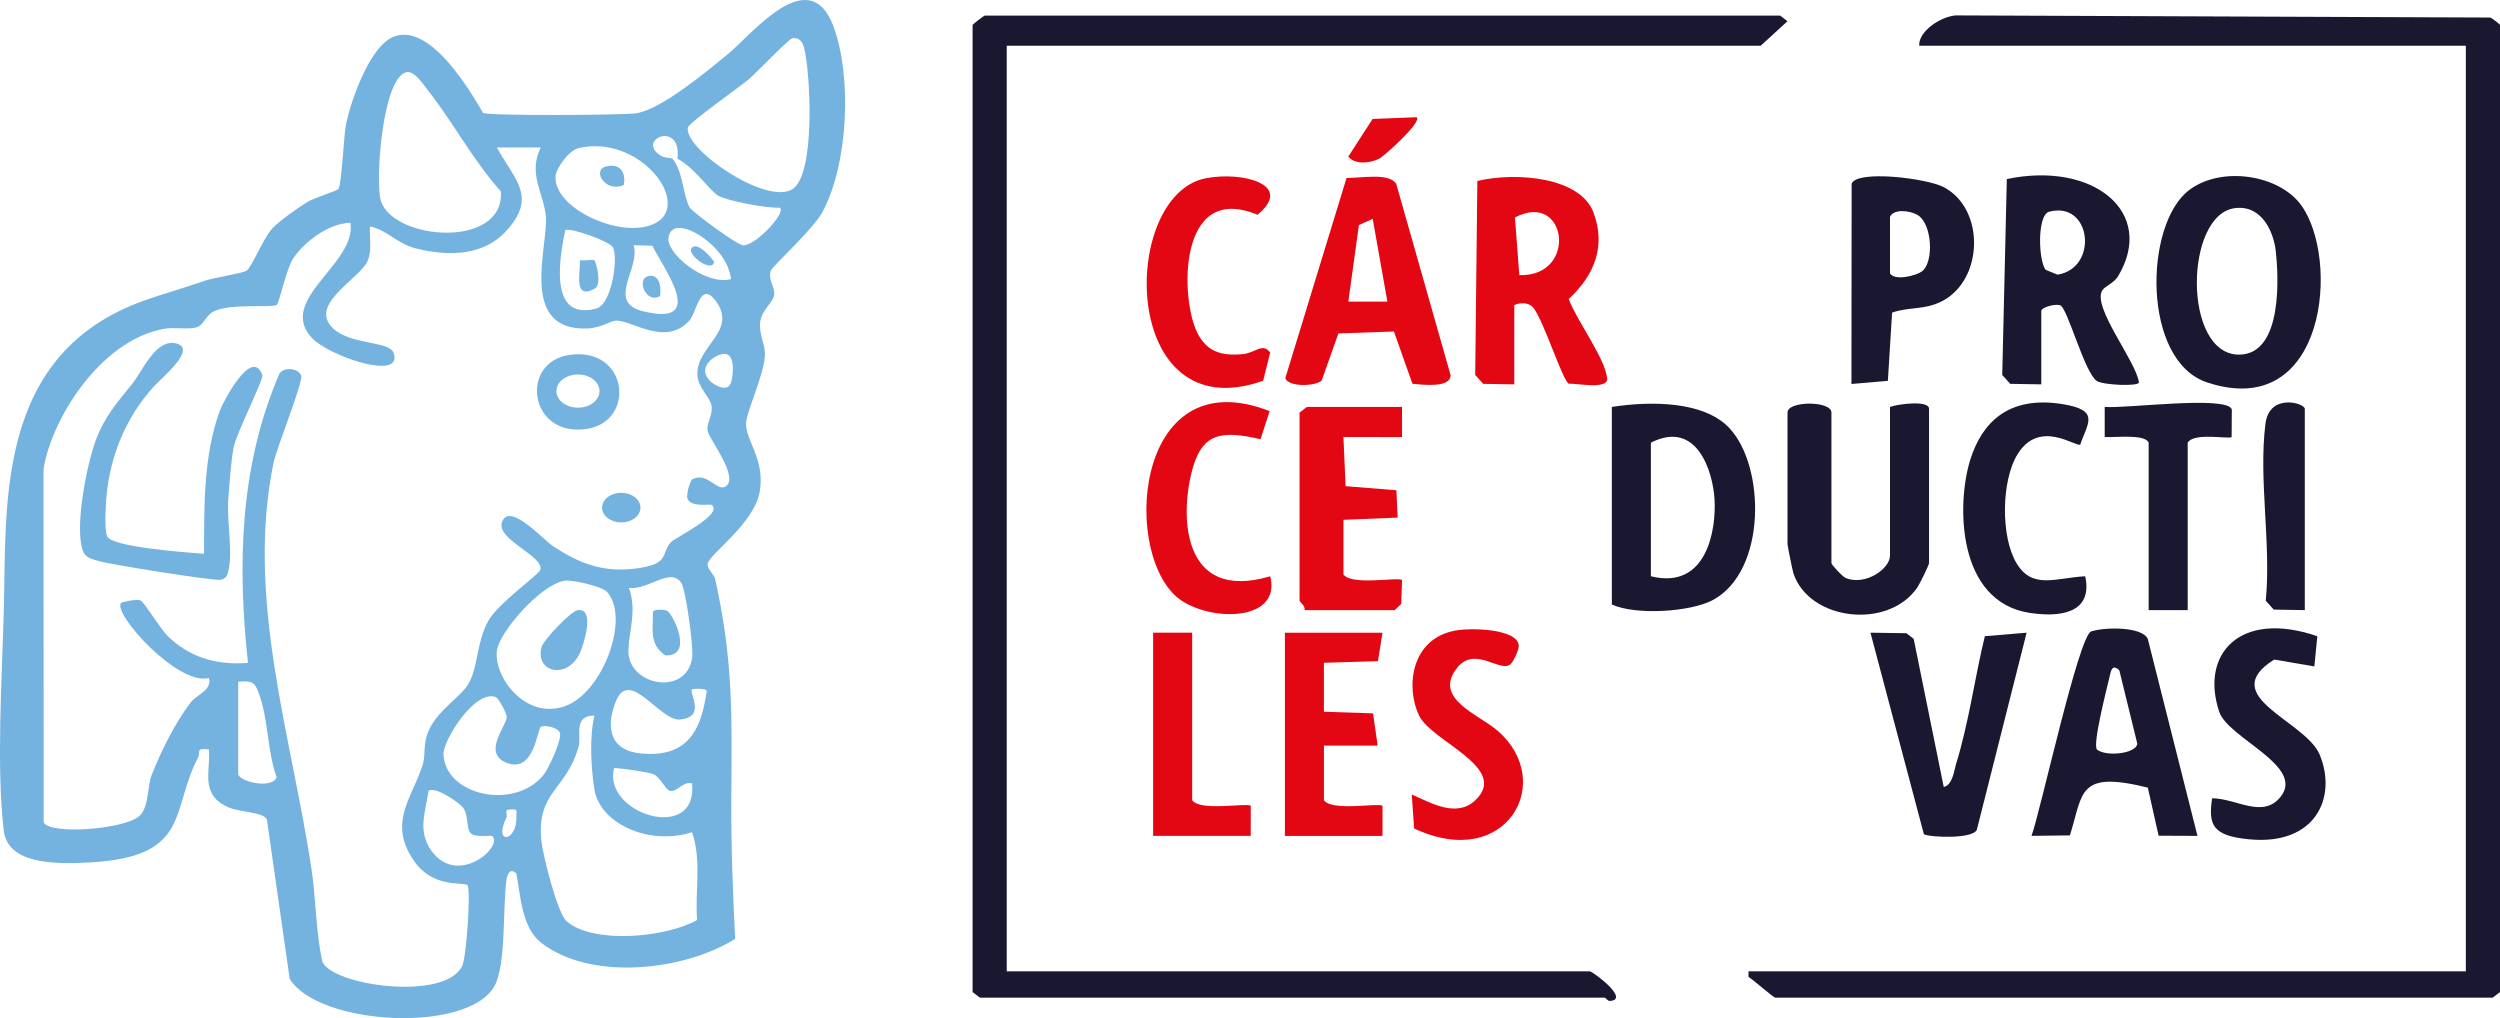 <svg viewBox="0 0 1954.3 795.87" xmlns="http://www.w3.org/2000/svg" data-name="Capa 2" id="Capa_2">
  <defs>
    <style>
      .cls-1 {
        fill: #1a1731;
      }

      .cls-2 {
        fill: #e30613;
      }

      .cls-3 {
        fill: #74b2e0;
      }
    </style>
  </defs>
  <g data-name="Capa 1" id="Capa_1-2">
    <g>
      <g>
        <path d="M487.57,144.63c-14.57,6.38-25.45-12.17-13.29-14.66,12.5-2.57,14.93,7.57,13.29,14.66Z" class="cls-3"></path>
        <path d="M515.99,231.33c-10.65,6.67-18.6-12.72-9.71-15.33s10.91,7.92,9.71,15.33Z" class="cls-3"></path>
        <path d="M558.24,204.62c-1.33,9.26-21.13-5.33-17.74-10.46,3.48-5.27,12.74,3.53,17.74,10.46Z" class="cls-3"></path>
        <g>
          <path d="M642.87,165.84c20.45-37.93,23.3-106.69,8.38-145.91-18.91-49.7-64.04,7.47-81.59,21.81-14.86,12.16-52.85,44.3-72.73,46.86-11.2,1.44-114.29,2.1-119.35-.33-9.01-15.47-40.35-70-69.16-59.85-19.69,6.95-34.44,52-37.81,68.03-1.9,9.03-3.54,48.37-6.05,51.22-1.63,1.84-18.41,6.64-24.6,10.44-7.35,4.52-21.83,14.79-27.01,20.36-7.28,7.84-16.24,30.69-20.08,33.05-3.88,2.4-25.26,5.3-33.33,8.12-15.76,5.5-31.88,10.05-45.59,14.86C-4.61,276.05,5.27,394.76,2.95,478.38c-1.42,51.49-5.86,121.01-.01,170.86,3.05,26,38.59,26.52,67.09,24.96,79.48-4.34,63.07-40.43,84.71-81.87,2.32-4.45-2.23-7.96,8.58-6.45,1.44,17.01-7.53,35.5,15.58,45.34,8.95,3.82,27.23,3.57,29.74,9.43l17.81,124.52c22.3,36.41,138.57,42.99,159.95,5.92,9.5-16.47,6.39-62.66,9.62-83.81.67-4.39,3.09-8.98,7.64-4.36,3.27,16.61,4.01,42.2,19.47,54.13,39.1,30.19,111.81,21.75,151.57-3.14-1.87-37.19-3.29-74.1-3.01-111.4.48-63.03,1.52-106.14-12.6-169.73-.91-4.11-6.35-7.66-5.88-12.05.76-7.14,36.7-31.57,40.76-56.68,4.03-24.94-10.82-39.34-10.77-52.63.04-9.22,13.87-37.82,14.75-53.4.5-8.72-4.78-16.34-3.74-26,1.03-9.53,9.95-15.27,10.93-21.23,1.02-6.28-5.14-12.02-2.52-19.31,1.25-3.45,32.92-32.07,40.25-45.64ZM537.8,99.48c.87-3.52,39.93-31.24,47.12-37.15,5.52-4.54,31.69-31.88,34.32-32.39,6.03-1.17,8.38,3.68,9.35,7.46,4.9,19.07,9.22,99.16-9.2,110.54-20.73,12.82-85.67-32.07-81.6-48.46ZM434.31,137.48c.48-5.78,10.36-19.96,17.77-21.68,48.03-11.14,88.93,43,60.59,58.47-25.15,13.74-80.51-10.91-78.36-36.79ZM567.19,204.98c2.99,5.56,3.94,10.45,4.31,13.19-19.91,5.42-52.15-20.63-48.78-33.42.11-.41.96-4.54,4.84-6.03,9.34-3.58,30.91,10.05,39.63,26.27ZM502.65,243.32c-29.37-7.22-1.33-34.25-7.42-51.63l14.78.41c7.15,15.68,44.65,64.01-7.36,51.22ZM465.99,241.24c-38.96,10.37-27.53-44.17-24.15-61.31,3.21-2.42,35.2,8.57,37.5,13.71,3.88,8.68-1.02,44.31-13.36,47.6ZM317.88,56.42c6.29-1.21,13.64,10.39,16.35,13.81,20,25.34,35.24,54.64,57.33,79.45,2.84,44.97-83.61,38.44-93.78,7.48-4.69-14.28,1.03-97.07,20.1-100.74ZM186.22,604.98v-72.07c7.03-.35,11.64-1.08,14.46,5.04,9.09,19.73,7.96,48.98,15.58,69.74-4.15,9.64-30.04,2.99-30.04-2.71ZM337.23,665.03c-11.07-15.32-4.55-30.7-2.21-46.83,5.23-3.9,24.34,9.55,26.91,13.07,5.25,7.21,1.68,17.91,7.22,20.96,4.11,2.26,14.62.66,15.48,1.29,9.75,7.29-26.44,40.48-47.39,11.51ZM403.66,638.8c.78,18.92-18.58,22.34-7.63,0,.79-1.61-2.03-6.09,1.95-5.9,7.71-.9,5.48.99,5.68,5.9ZM346.66,590.02c-.64-11.3,25.19-51.97,41.25-44.93,1.54.68,8.42,12.5,8.22,15.52-.49,7.5-19.33,28.01-.11,35.68,21.62,8.62,23.98-26.59,26.78-28.08,3.27-1.73,13.44.37,14.92,4.78,1.66,4.96-8.74,27.98-13.25,33.31-23.06,27.25-75.98,15.52-77.79-16.28ZM388.5,508.2c2.13-14.24,33.54-50.64,52.42-54.18,6.27-1.18,29.66,4.55,33.27,8.34,18.89,19.74-2.62,79.01-32.45,89.62-31.26,11.12-56.29-23.45-53.25-43.78ZM544.95,719.18c-23.99,13.65-80.82,19.18-101.95,1.07-7.33-6.29-18.62-51.89-19.77-62.71-4.13-38.74,19.58-39.79,29.06-73.91,2.41-8.67-4.43-24.33,12.4-24.24-4,16.44-2.72,40.34-.08,57.41,4.23,27.4,43.31,44.46,76.34,33.73,7.77,22.18,2.19,45.84,4,68.63ZM479.98,600.58c1.05-.88,27.13,3.12,30.43,4.46,6.18,2.51,9.6,12.52,13.54,13.21,5.54.96,9.82-7.67,17.02-5.9,4.93,47.15-70.06,23.94-61-11.77ZM500.75,588.95c-27.58-2.84-25.85-25.32-19.01-41.43,10.65-25.08,34.32,16.13,49.51,14.94,21.61-1.68,6.75-21.38,9.76-23.65.42-.31,11.28-1.19,11.47,1.49-3.85,25.05-11.23,52.82-51.73,48.65ZM491.67,459.57c14.98,1.93,32.52-16.54,40.85-3.95,3.8,5.76,9.63,50.44,8.6,58.2-4.12,31.12-50.86,22.3-49.87-5.77.56-15.72,6.71-30.93.42-48.49ZM567.68,379.97c-6.99,5.27-14.2-11.23-26.2-5.49-2.13,1.02-5.27,12.47-4.04,15.39,2.99,7.03,17.66,3.93,18.84,4.82,9.83,7.34-29.11,25.77-32.24,29.57-7.11,8.62-.87,16.14-23.97,19.74-28.03,4.37-47.16-3.51-67.71-17.03-7.92-5.21-34.26-34.99-39.96-18.75-4.76,13.56,33.55,26.68,29.93,37.34-1.29,3.81-32.82,25.91-40.52,39.63-9.14,16.29-7.81,33.7-14.61,47.56-6.18,12.61-26.97,22.4-33.43,41.88-2.86,8.63-1.09,16.61-3.47,23.79-8.72,26.18-26.96,44.76-6.85,74.29,15,22.04,38.49,16.47,41.89,19.17,2.94,2.33-.64,55.69-3.9,62.92-12.79,28.32-102.39,15.73-109.59-3.35-4.99-23.77-4.89-49.35-8.46-72.9-15.84-104.39-51.47-211-29.5-316.96,2.36-11.4,23.34-63.43,21.57-67.97-2.23-5.72-12.64-7.02-16.84-1.92-31.53,72.79-33.02,150.57-24.76,226.52-26.27,1.98-46.51-5.26-62.63-20.86-6.01-5.82-18.24-26.44-21.31-27.91-3.23-1.55-14.69,1.3-15.18,1.81-7.39,7.71,44.33,65.15,68.59,58.75,2.6,9.71-9.45,12.65-14.65,19.57-12.43,16.55-22.82,37.87-30.1,56.21-3.39,8.54-2.01,22.99-8.47,30.96-9.44,11.65-71.6,16.19-75.96,6.07l-.13-275.77c5.33-36.99,42.82-100.33,93.9-109.97,8.3-1.56,18.1.67,25.28-1.1,6.26-1.55,7.39-9.53,14.1-12.66,13.74-6.4,43.92-2.52,48.92-4.92,2.04-.98,7.41-27.55,12.66-35.84,7.73-12.18,26.95-27.89,45.06-28.47,5.19,31.74-57.36,59.89-30.49,89.69,12.98,14.4,71.84,34.58,64.32,12.23-3.26-9.71-33.5-6.14-47.45-19.36-19.88-18.83,21.57-38.94,27.19-53,3.47-8.66,1.14-17.82,1.71-26.63,14.93,3.33,20.31,13.38,36.6,17.35,26.46,6.46,52.56,4.94,69.55-13.44,25.15-27.19,6.84-40.26-6.97-65.67h34.32c-10.32,20.78,2.67,36.25,4.02,54.31,1.74,23.29-21.53,89.28,32.33,87.18,11.36-.45,18.14-6.15,22.75-6.15,12.74,0,38.51,20.49,57.19-.09,5.49-6.05,8.31-31.43,20.29-15.56,17.91,23.71-14.98,35.36-14.15,57.96.36,9.89,9.81,17.45,11.04,24.09,1.39,7.5-4.07,13.55-3.05,19.69,1.07,6.48,24.53,35.73,14.51,43.29ZM572.58,293.17c-.52,4.04-1.11,8.66-4.51,9.7-5.14,1.56-16.84-4.98-16.84-12.98,0-7.9,11.43-14.53,16.84-12.98,6.37,1.82,4.66,15.07,4.51,16.27ZM581.05,191.81c-4.56,0-39.98-26.21-41.88-29.57-5.21-9.22-5.12-27.96-13.44-38.18-1.72-.84-6.19-.34-9.7-2.68-18.92-12.62,17.21-27.5,13.52,2.68,13.48,7.09,24.39,23.94,31.49,28.67,6,4,39.09,10.38,48.63,9.58,5.12,3.79-18.54,29.5-28.63,29.5Z" class="cls-3"></path>
          <path d="M119.97,302.44c-21.83,24.1-33.79,54.37-36.68,84.92-.66,6.93-1.84,26.65.46,31.9,3.75,8.55,62.74,12.61,75.77,13.65.06-36.29-.6-77.26,12.56-112.4,2.38-6.35,25.07-50.2,33.07-27.03.97,2.82-20.36,45.51-22.43,55.82-2.11,10.54-3.36,29.28-4.27,40.83-1.33,16.82,3.74,40.79.14,55.99-.75,3.17-1.56,6.14-6.18,7.14-4.65,1.01-86-11.92-94.78-14.56-5.83-1.76-10.63-2.45-12.72-7.84-6.89-17.69,2.74-66.48,9.57-85.6,7.06-19.75,17.1-30.4,29.03-45.42,8.24-10.38,18.47-35.6,34.51-31.29,16.11,4.32-11.32,26.47-18.04,33.89Z" class="cls-3"></path>
          <path d="M444.62,277.53c46.48-7.32,53.25,52.34,13.45,57.85-44.55,6.17-51.88-51.8-13.45-57.85ZM468.65,305.71c0-7.17-7.54-12.98-16.83-12.98s-16.83,5.81-16.83,12.98,7.54,12.98,16.83,12.98,16.83-5.81,16.83-12.98Z" class="cls-3"></path>
          <ellipse ry="11.57" rx="15" cy="396.81" cx="485.66" class="cls-3"></ellipse>
          <path d="M451.43,477.05c14.33-2.41,4.67,27.55,1.73,33.73-9.96,20.95-35.26,14.74-29.76-5.14,1.46-5.28,22.62-27.68,28.02-28.59Z" class="cls-3"></path>
          <path d="M521.43,477.42c4.42,2.13,21.35,35.91-1.31,34.89-13.09-8.52-9.41-21.76-9.69-33.57,0-3.11,9.36-2.11,11-1.32Z" class="cls-3"></path>
          <path d="M464.59,203.5c1.23.77,6.4,18.83.27,22.17-17.03,9.29-10.91-13.16-11.59-22.21,3.14.4,10.2-.66,11.32.04Z" class="cls-3"></path>
        </g>
      </g>
      <g>
        <path d="M1366.83,759.31h560.77V35.73h-427.26c-.96-10.56,15.73-22.55,28.41-23.69l417.86,1.67c1.8.65,7.69,5.33,7.69,5.84v755.94l-5.72,4.41h-560.77c-1.49,0-17.16-13.96-20.95-16.22l-.03-4.37Z" class="cls-1"></path>
        <path d="M786.98,35.73v723.58h455.87c2.02,0,32.32,22.41,15.26,23.18-1.74-.45-2.98-2.6-3.81-2.6h-488.29l-5.72-4.41V19.55c0-.52,8.86-7.35,9.54-7.35h621.81l5.65,4.41-20.91,19.12h-589.38Z" class="cls-1"></path>
        <path d="M1711.43,148.49c25.22-18.93,69.92-11.94,87.26,11.64,30.79,41.88,20.18,169.69-73.28,138.85-51.12-16.86-49.53-123.81-13.98-150.49ZM1747.26,162.68c-39.7,4.72-41.13,114.52,2.95,114.55,35.08.02,30.79-63.65,28.77-81.32-1.51-13.18-10.04-35.81-31.72-33.24Z" class="cls-1"></path>
        <path d="M1595.71,300.46l-24.27-.41-6.25-6.94,3.58-153.14c67.77-14.2,116.84,26.04,87.01,75.92-3.29,5.5-10.26,7.68-12.37,11.08-8.14,13.1,26.48,55.4,28.64,72-.31,3.24-27.96,2.09-32.87-1.13-9.56-6.25-22.68-56.08-28.39-59.02-3.49-1.8-15.08,1.35-15.08,4.29v57.36ZM1601.95,165.48c-9.87,2.55-8.37,39.44-2.69,45.5l9.14,3.73c32.17-5.06,26.75-57.79-6.44-49.23Z" class="cls-1"></path>
        <path d="M1260.01,318.1c30.24-4.67,71.44-4.68,91.53,16.2,28.54,29.65,29.68,111.69-12.29,134.61-17.84,9.74-61.22,12.09-79.24,3.61v-154.42ZM1290.53,450.47c43.79,10.94,51.22-36.38,49.74-60.44-1.31-21.24-13.68-62.37-49.74-43.98v104.42Z" class="cls-1"></path>
        <path d="M1183.72,300.46l-24.27-.41-6.25-6.94,1.67-151.67c30.62-7.19,80.33-2.96,90.73,24.54,9.53,25.21,1.98,48.07-19.29,67.74,5.84,16.19,28.96,47.12,30.04,62.28.62,8.73-23.66,3.55-30.02,3.96-4.76-2.24-19.85-50.03-27.78-59.48-4.96-5.92-14.82-2.49-14.82-1.78v61.77ZM1187.68,215.07c46.11,1.47,37.47-66.51-3.42-45.09l3.42,45.09Z" class="cls-2"></path>
        <path d="M1477.45,318.1c6.29-2.3,30.52-5.44,30.52,1.47v120.6c0,1.57-7.43,16.62-9.3,19.3-22.94,32.93-84.27,25.69-96.68-11.12-.66-1.97-4.65-21.73-4.65-22.89v-102.95c0-9.31,34.33-9.31,34.33,0v117.66c0,1.27,8.78,10.79,11.41,11.8,15.49,5.97,34.37-7.41,34.37-17.69v-116.19Z" class="cls-1"></path>
        <path d="M1717.8,653.42l-30.37-.13-8.43-37.59c-55.12-13.61-50.38,3.99-60.91,37.34l-30.02.37c6.87-18.5,36.88-156.59,46.65-159.8,10.86-3.58,40.05-3.81,44.27,5.89l38.81,153.92ZM1656.72,523.99c-5.71-5.41-6.63.77-7.49,4.47-2.14,9.28-13.66,53.62-9.97,57.49,7.01,5.72,30.52,3.33,31.53-4.54l-14.08-57.42Z" class="cls-1"></path>
        <path d="M1104.14,300.04l-14.48-40.9-43.41,1.5-13.11,36.94c-6.32,4.8-25.97,4.75-28.41-1.9l47.9-156.59c11.41.23,32.91-4.3,38.81,4.56l42.54,149.7c-.24,10.01-20.99,7.48-29.84,6.69ZM1073.07,171.05l-10.78,4.9-8.29,59.81h30.55s-11.48-64.71-11.48-64.71Z" class="cls-2"></path>
        <path d="M1519.45,615.17c6.96-1.39,8.08-12.86,9.55-17.6,10.15-32.74,14.56-67.12,22.59-100.24l32.66-2.73-38.87,153.84c-2.37,7.56-36.61,6.3-41.44,3.68l-41.76-157.53,28.1.41,5.69,4.43,23.49,115.74Z" class="cls-1"></path>
        <path d="M1447.31,300.16l.16-156.66c4.59-10.82,58.59-4.11,71.75,2.68,32.93,17,31.46,73.2-1.7,89.57-13.68,6.75-25.02,3.94-38.42,8.62l-3.31,53.33-28.48,2.46ZM1477.45,169.56v44.12c3.66,6.16,20.29,1.83,24.85-1.44,9.69-6.95,8.33-37.71-3.58-44.36-6.51-3.63-18.85-4.47-21.27,1.67Z" class="cls-1"></path>
        <path d="M1095.98,318.1l.02,23.55-45.82-.03,1.69,38.44,39.72,3.18.98,21.38-42.36,1.73v42.65c5.93,9.02,42.61,1.92,45.79,4.4l-.62,18.68-5.12,4.87h-70.57c1.24-2.89-3.81-6.38-3.81-7.35v-147.07l5.72-4.41h74.39Z" class="cls-2"></path>
        <path d="M1080.72,494.59l-3.57,22.25-42.22,1.27v38.27s38.41,1.27,38.41,1.27l3.59,25.2h-41.98s0,42.64,0,42.64c5.95,9.02,42.58,1.91,45.8,4.4l-.02,23.55h-76.3v-158.84h76.3Z" class="cls-2"></path>
        <path d="M1809.19,520.96l-31.39-5.38c-45.96,28.83,24.48,47.63,35.58,74.44,13.82,33.37-3.37,71.14-55.21,66.08-28.45-2.77-32.04-10.97-28.92-32.08,19.26.17,39.69,16.33,53.64-1.28,19.07-24.09-41.04-45.52-48.05-66.29-15.06-44.56,15.53-80.05,76.67-59.1l-2.33,23.62Z" class="cls-1"></path>
        <path d="M1103.64,621.07c15.39,6.8,34.98,18.34,49.66,4.5,26.99-25.45-34.17-45.73-44.01-66.25-10.49-21.87-6.63-59.93,28.37-66.4,12.84-2.37,48.79-1.31,49.62,11.81.19,2.92-4.47,13.57-7.18,15.07-9.24,5.1-27.83-15.45-41.7,3.08-17.52,23.41,16.9,35.23,32.03,48.12,46.45,39.56,7.39,110.73-65.01,76.59l-1.8-26.53Z" class="cls-2"></path>
        <path d="M1626.2,347.52c-3.24,2.33-31.88-20.49-49.13,7.69-12.6,20.58-13.2,64.38-.67,85.15,12.45,20.64,30.54,11.36,53.63,10.11,5.47,24.89-12.9,33.12-42.95,28.71-57.72-8.47-57.65-85.78-46.82-120,9.01-28.48,29.36-50.04,71.76-43.32,30.19,4.79,19.77,14.9,14.18,31.67Z" class="cls-1"></path>
        <path d="M992.49,321.41l-7.11,21.92c-30.35-7.05-44.74-4.52-52.53,21.07-10.6,34.83-11.15,107.19,60.11,86.09,8.74,34.12-42.85,36.09-68.89,19.3-48.05-30.98-39.49-190.64,68.43-148.37Z" class="cls-2"></path>
        <path d="M942.4,139.4c28.33-5.64,69.63,4.67,40.64,28.48-62.89-26.24-60.44,66.39-46.92,92.58,6.87,13.32,17.23,18.24,35.63,16.34,9.7-1,15.1-9.12,21.2-1.25l-5.52,22.09c-112.2,39.73-112.62-144.8-45.03-158.25Z" class="cls-2"></path>
        <path d="M1679.64,346.05c-2.79-6.97-26.16-3.91-34.35-4.4v-23.56c15.16,1.54,96.02-9.21,99.36,1.97l-.14,21.59c-2.4,1.85-29.56-3.85-34.35,4.4v130.89h-30.52v-130.89Z" class="cls-1"></path>
        <path d="M931.94,494.59v130.89c5.95,9.02,42.58,1.91,45.8,4.4l-.02,23.55h-76.3v-158.84h30.52Z" class="cls-2"></path>
        <path d="M1801.71,476.94l-24.27-.41-6.25-6.94c4.37-44.34-5.77-94.9-.22-138.42,3.1-24.25,30.74-16.01,30.74-11.59v157.36Z" class="cls-1"></path>
        <path d="M1107.4,91.63c4.7,3.54-25.8,30.82-29.35,32.49-7.57,3.56-18.55,4.79-24.07-1.69l18.99-29.43,34.43-1.37Z" class="cls-2"></path>
      </g>
    </g>
  </g>
</svg>